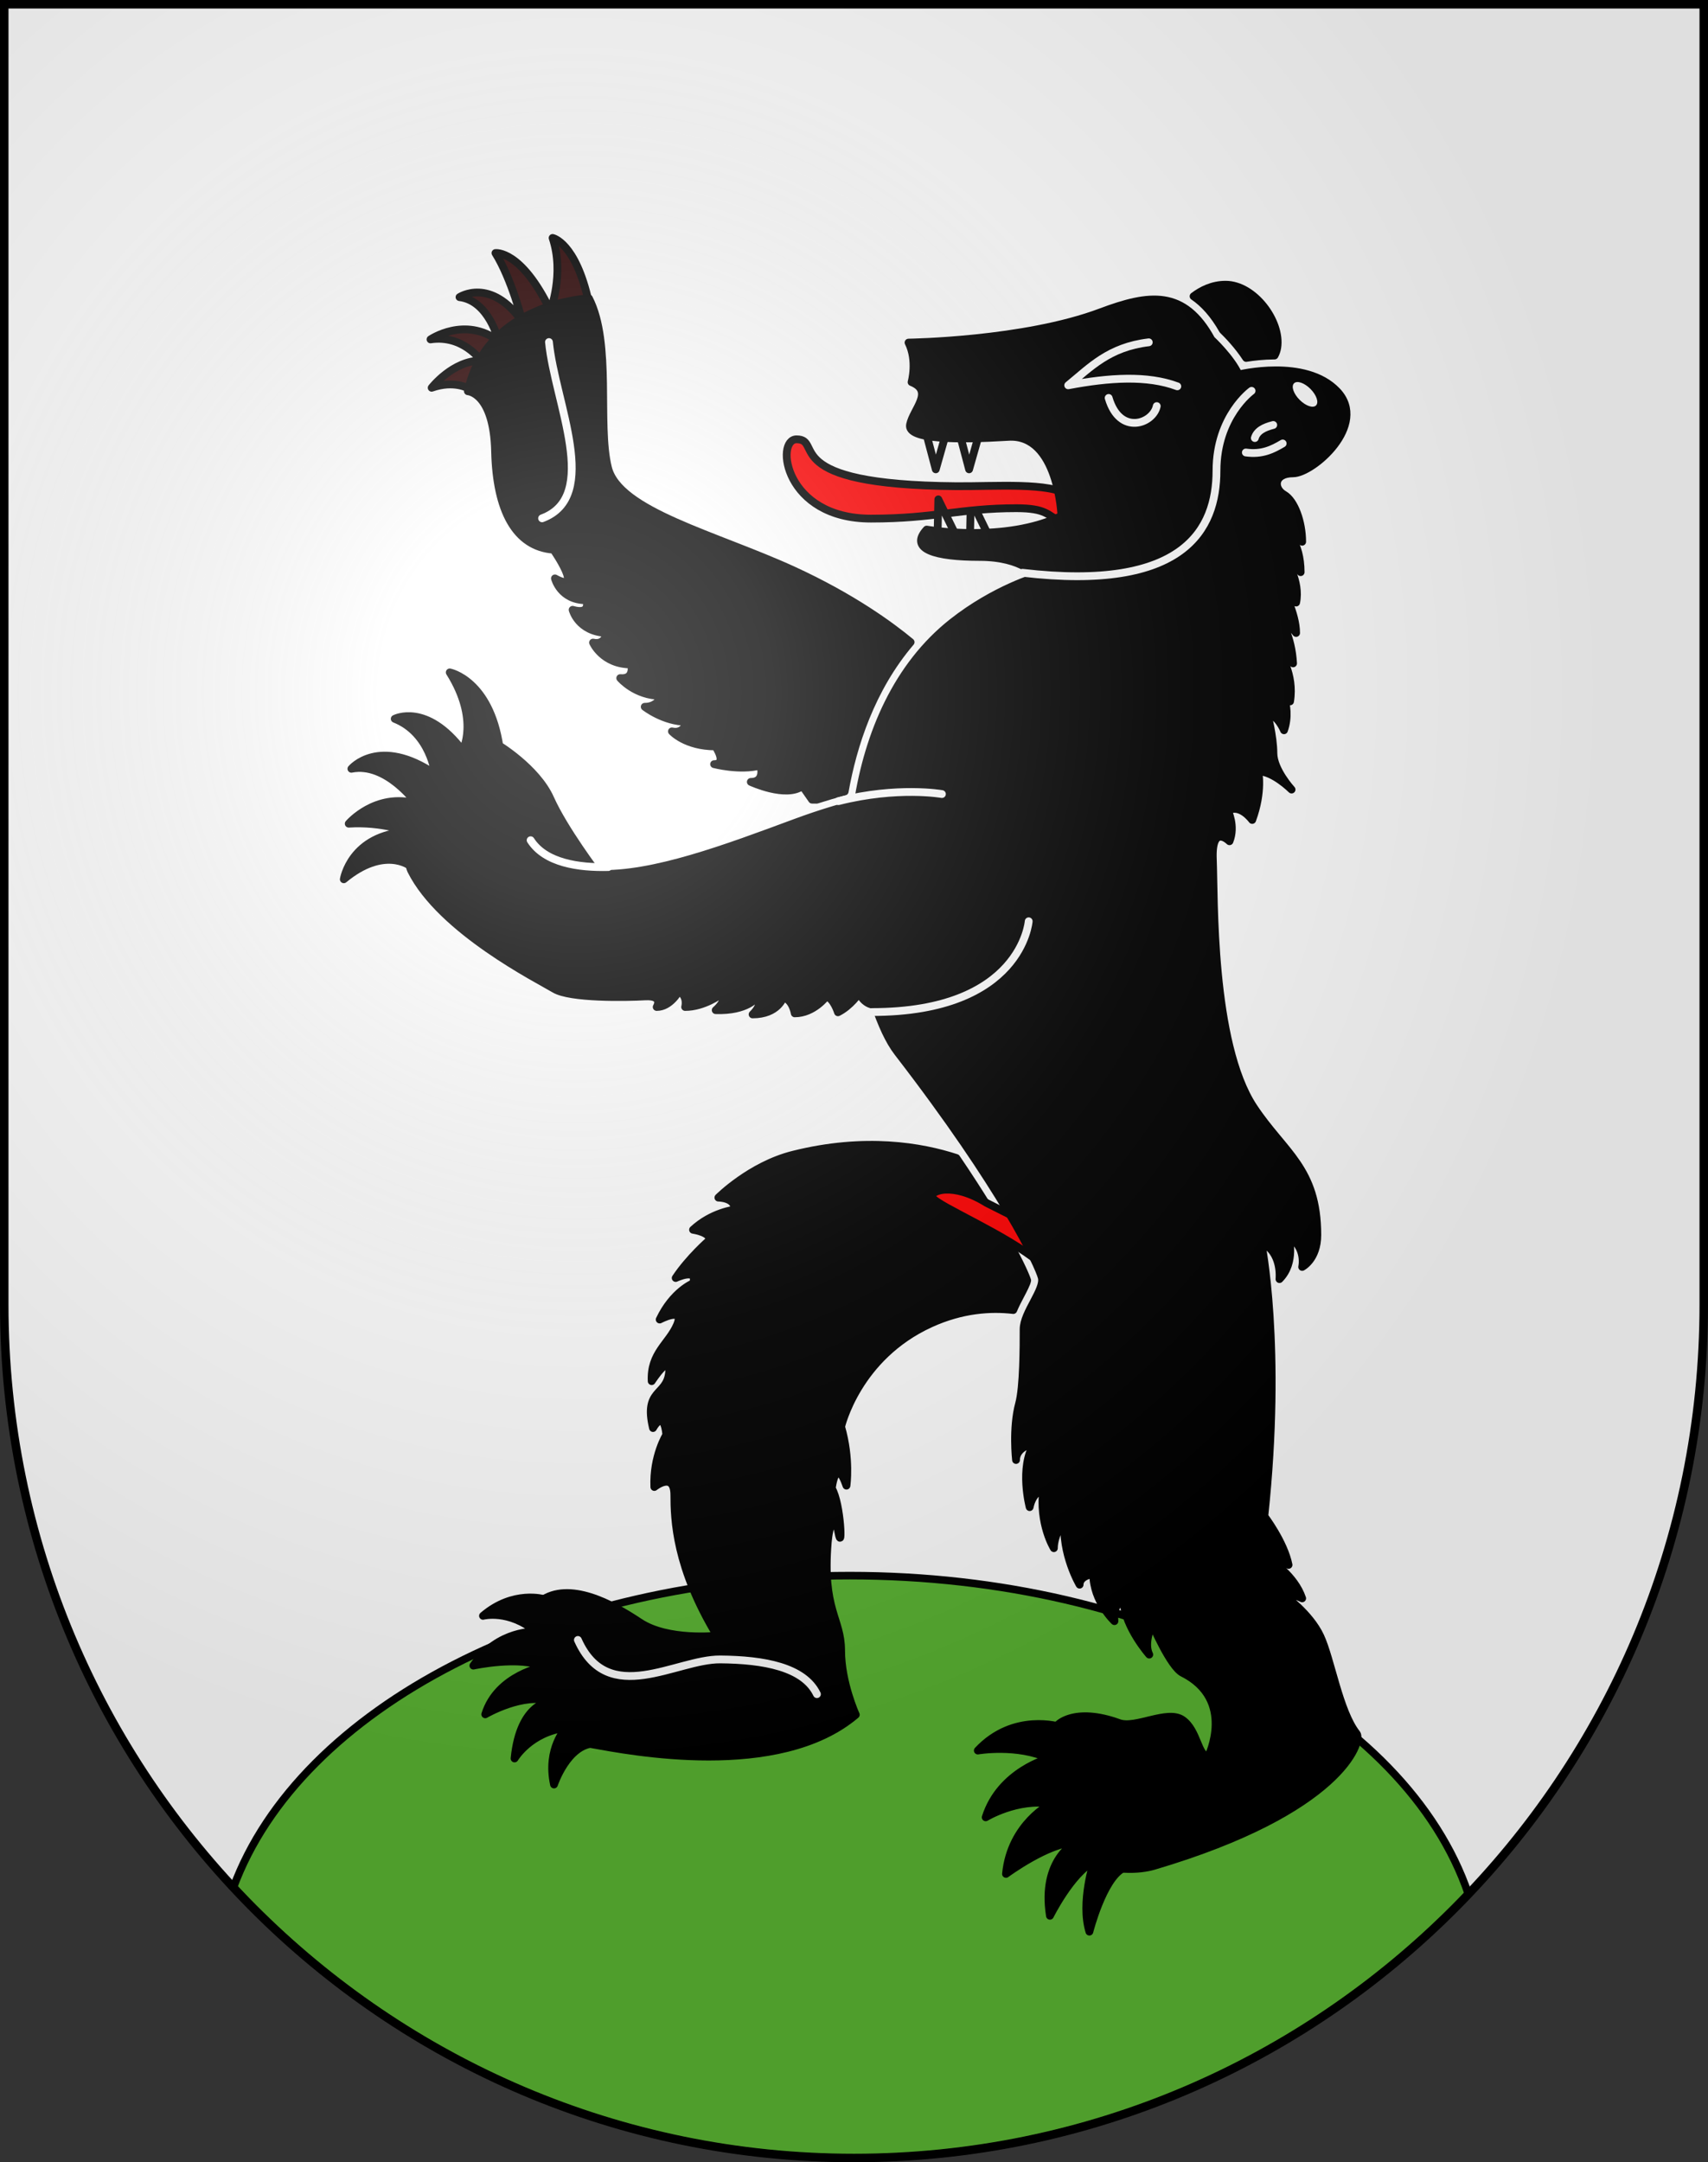 <?xml version="1.0" encoding="UTF-8" standalone="no"?>
<svg
   xmlns:dc="http://purl.org/dc/elements/1.1/"
   xmlns:cc="http://web.resource.org/cc/"
   xmlns:rdf="http://www.w3.org/1999/02/22-rdf-syntax-ns#"
   xmlns:svg="http://www.w3.org/2000/svg"
   xmlns="http://www.w3.org/2000/svg"
   xmlns:xlink="http://www.w3.org/1999/xlink"
   xmlns:sodipodi="http://sodipodi.sourceforge.net/DTD/sodipodi-0.dtd"
   xmlns:inkscape="http://www.inkscape.org/namespaces/inkscape"
   height="763"
   width="603"
   version="1.0"
   id="svg20"
   sodipodi:version="0.32"
   inkscape:version="0.44.1"
   sodipodi:docname="Bühler-coat of arms.svg"
   sodipodi:docbase="F:\MIS DOCUMENTOS\Mis imágenes\Encyclopédie\Escudos de Suiza\Muebles">
  <rect width="100%" height="100%" fill="#333333" stroke="none"/>
  <defs
     id="defs29">
    <linearGradient
       id="linearGradient2893">
      <stop
         style="stop-color:#ffffff;stop-opacity:0.314;"
         offset="0"
         id="stop2895" />
      <stop
         id="stop2897"
         offset="0.19"
         style="stop-color:#ffffff;stop-opacity:0.251;" />
      <stop
         style="stop-color:#6b6b6b;stop-opacity:0.125;"
         offset="0.6"
         id="stop2901" />
      <stop
         style="stop-color:#000000;stop-opacity:0.125;"
         offset="1"
         id="stop2899" />
    </linearGradient>
    <linearGradient
       id="linearGradient2955">
      <stop
         style="stop-color:white;stop-opacity:0;"
         offset="0"
         id="stop2965" />
      <stop
         style="stop-color:black;stop-opacity:0.646;"
         offset="1"
         id="stop2959" />
    </linearGradient>
    <radialGradient
       inkscape:collect="always"
       xlink:href="#linearGradient2893"
       id="radialGradient3236"
       gradientUnits="userSpaceOnUse"
       gradientTransform="matrix(1.215,1.531577e-24,1.464684e-23,1.267,-839.192,-490.489)"
       cx="858.042"
       cy="579.933"
       fx="858.042"
       fy="579.933"
       r="300" />
  </defs>
  <sodipodi:namedview
     inkscape:window-height="682"
     inkscape:window-width="1024"
     inkscape:pageshadow="2"
     inkscape:pageopacity="0.0"
     guidetolerance="10.0"
     gridtolerance="10.0"
     objecttolerance="10.0"
     borderopacity="1.0"
     bordercolor="#666666"
     pagecolor="#ffffff"
     id="base"
     inkscape:zoom="0.48301887"
     inkscape:cx="442.6579"
     inkscape:cy="462.63096"
     inkscape:window-x="-4"
     inkscape:window-y="-4"
     inkscape:current-layer="layer2"
     showgrid="true"
     showguides="true"
     inkscape:guide-bbox="true" />
  <desc
     id="desc22">Coat of Arms of Canton of Freiburg (Fribourg)</desc>
  <g
     inkscape:groupmode="layer"
     id="layer1"
     inkscape:label="Fond écu"
     sodipodi:insensitive="true">
    <path
       id="path1899"
       d="M 1.5,1.5 L 1.5,460.368 C 1.5,626.678 135.815,761.5 301.5,761.5 C 467.185,761.5 601.5,626.678 601.5,460.368 L 601.5,1.5 L 1.5,1.5 z "
       style="fill:white;fill-opacity:1" />
  </g>
  <g
     inkscape:groupmode="layer"
     id="layer2"
     inkscape:label="Meubles"
     sodipodi:insensitive="true">
    <path
       style="opacity:1;fill:#5ab532;fill-opacity:1;fill-rule:evenodd;stroke:black;stroke-width:2.68;stroke-linecap:round;stroke-linejoin:round;stroke-miterlimit:4;stroke-dasharray:none;stroke-opacity:1"
       d="M 300,556 C 194.257,556 105.587,602.992 82.406,666.031 C 137.152,724.769 215.044,761.5 301.5,761.5 C 386.805,761.5 463.783,725.75 518.406,668.375 C 496.581,604.162 407.046,556 300,556 z "
       id="path2216"
       sodipodi:insensitive="true" />
    <g
       id="g4104"
       transform="translate(20,20)">
      <path
         d="M 354.258,589.332 C 354.258,589.332 337.943,584.143 325.211,597.721 C 325.211,597.721 339.138,595.326 350.28,600.517 C 350.28,600.517 333.168,604.911 327.994,621.286 C 327.994,621.286 339.137,614.496 351.075,616.493 C 351.075,616.493 336.891,623.505 335.158,641.256 C 335.158,641.256 350.279,630.074 359.83,630.074 C 359.83,630.074 347.493,636.063 350.677,656.033 C 350.677,656.033 358.237,640.855 366.197,636.861 C 366.197,636.861 361.421,651.24 364.605,661.625 C 364.605,661.625 369.381,642.854 376.544,639.26 C 376.544,639.258 363.014,630.47 354.258,589.332 z "
         id="path1985"
         style="fill:black;fill-opacity:1;stroke:black;stroke-width:2.75;stroke-linecap:round;stroke-linejoin:round;stroke-opacity:1" />
      <path
         d="M 172.121,544.296 C 172.121,544.296 161.26,541.004 150.517,550.192 C 150.517,550.192 159.67,547.797 169.221,555.783 C 169.221,555.783 156.055,554.961 147.118,567.753 C 147.118,567.753 163.65,564.171 172.006,568.165 C 172.006,568.165 155.69,570.961 151.314,584.94 C 151.314,584.94 164.792,577.046 174.567,580.392 C 174.567,580.392 163.649,580.545 161.66,600.515 C 161.66,600.515 167.127,591.2 179.913,589.669 C 179.913,589.669 172.802,596.923 175.586,609.703 C 175.586,609.703 180.29,595.502 189.876,595.214 C 189.877,595.215 176.613,573.545 172.121,544.296 z "
         id="path1987"
         style="fill:black;fill-opacity:1;stroke:black;stroke-width:2.75;stroke-linecap:round;stroke-linejoin:round" />
      <path
         d="M 124.726,285.51 C 124.726,285.51 115.632,278.457 101.375,290.278 C 101.375,290.278 103.854,274.517 124.106,273.479 C 124.106,273.479 114.981,269.909 103.115,270.657 C 103.115,270.657 112.533,259.583 126.998,263.524 C 126.998,263.524 116.46,248.798 104.06,251.287 C 104.06,251.287 113.773,239.673 133.61,253.152 C 133.61,253.152 131.958,238.634 119.352,233.656 C 119.352,233.656 130.511,227.849 143.321,244.856 C 143.321,244.856 149.314,234.071 138.776,217.271 C 138.776,217.271 152.829,219.967 156.34,243.611 C 156.342,243.612 136.504,251.287 124.726,285.51 z "
         id="path1989"
         style="fill:black;fill-opacity:1;stroke:black;stroke-width:2.75;stroke-linecap:round;stroke-linejoin:round" />
      <path
         d="M 145.354,117.049 C 145.354,117.049 140.256,114.064 132.397,116.836 C 132.397,116.836 139.831,107.242 149.814,107.242 C 149.814,107.242 143.477,98.04 131.989,99.764 C 131.989,99.764 144.124,91.458 155.997,100.309 C 155.997,100.309 152.695,86.127 142.228,84.852 C 142.228,84.852 153.215,77.607 164.472,93.597 C 164.472,93.597 160.649,78.461 154.913,69.292 C 154.913,69.292 163.94,68.079 174.296,89.579 C 174.296,89.579 179.342,76.753 175.093,63.961 C 175.093,63.961 183.165,65.453 187.838,86.561 C 187.838,86.561 172.969,89.119 162.772,97.433 C 152.575,105.75 145.354,117.049 145.354,117.049 z "
         id="path1991"
         style="fill:#280000;fill-opacity:1;stroke:black;stroke-width:2.75;stroke-linecap:round;stroke-linejoin:round" />
      <path
         id="path2121"
         d="M 412.677,80.468 C 408.003,80.468 404.167,82.439 401.382,84.55 C 405.082,87.074 408.561,90.902 411.723,96.476 C 413.191,97.889 417.056,101.82 419.952,106.306 C 422.47,105.9 426,105.486 429.971,105.46 C 430.424,104.638 430.76,103.707 430.929,102.641 C 432.368,93.481 422.762,80.468 412.677,80.468 z M 194.646,145.057 C 190.805,129.633 196.087,101.195 187.924,85.288 C 187.924,85.288 151.904,86.733 145.182,118.064 C 145.182,118.064 154.306,118.546 154.788,139.273 C 155.267,160 161.991,173.014 175.438,173.978 C 175.438,173.978 186.483,189.885 175.917,184.1 C 175.917,184.1 177.839,191.812 186.963,191.812 C 186.963,191.812 188.884,197.115 182.16,195.186 C 182.16,195.186 184.081,202.899 194.166,203.38 C 194.166,203.38 193.685,207.719 189.363,206.754 C 189.363,206.754 192.725,214.466 202.81,214.466 C 202.81,214.466 204.251,219.769 198.968,219.286 C 198.968,219.286 204.251,225.553 213.376,225.553 C 213.376,225.553 212.416,229.408 207.614,229.408 C 207.614,229.408 214.336,234.711 222.501,234.711 C 222.501,234.711 221.54,239.049 217.218,238.085 C 217.218,238.085 222.02,243.387 232.585,243.387 C 232.585,243.387 236.908,249.653 232.106,249.653 C 232.106,249.653 241.23,252.063 248.434,250.134 C 248.434,250.134 250.355,255.918 245.073,255.918 C 245.073,255.918 257.56,261.701 263.321,257.363 L 266.684,262.186 C 266.684,262.186 267.307,262.205 268.33,262.207 C 271.654,261.15 274.954,260.183 278.215,259.3 C 281.091,243.149 287.477,223.007 301.491,206.603 C 294.485,200.785 280.766,190.732 259.961,181.206 C 232.585,168.677 198.488,160.483 194.646,145.057 z "
         style="stroke:black;stroke-width:2.75;stroke-linecap:round;stroke-linejoin:round" />
      <path
         d="M 259.997,387.482 C 244.924,391.262 233.619,402.609 233.619,402.609 C 233.619,402.609 239.743,402.609 239.272,406.865 C 239.272,406.865 231.265,407.807 224.671,413.956 C 224.671,413.956 231.265,414.901 230.324,417.738 C 230.324,417.738 223.257,423.883 218.548,430.975 C 218.548,430.975 226.555,427.192 224.671,432.866 C 224.671,432.866 217.605,435.704 212.896,445.63 C 212.896,445.63 221.845,440.903 219.019,447.523 C 216.193,454.142 209.599,457.45 210.07,467.377 C 210.07,467.377 217.135,456.503 216.193,464.54 C 215.251,472.578 207.244,470.215 210.541,483.924 C 210.541,483.924 214.308,476.831 215.25,486.287 C 215.25,486.287 210.539,493.852 211.01,504.723 C 211.01,504.723 218.077,499.05 218.077,507.559 C 218.077,516.07 218.548,533.088 233.148,557.199 C 233.148,557.199 215.721,559.09 205.83,552.471 C 195.938,545.854 180.866,537.818 170.976,544.908 C 161.085,551.998 175.686,593.128 188.874,595.49 C 202.061,597.853 254.815,608.255 282.133,585.089 C 282.133,585.089 276.953,573.745 276.953,562.399 C 276.953,551.054 270.236,548.249 272.242,524.106 C 272.713,518.433 274.597,513.234 276.01,520.798 C 277.423,528.361 276.951,510.869 273.655,505.196 C 273.655,505.196 275.068,493.378 278.836,504.252 C 278.836,504.252 280.249,494.798 276.952,483.452 C 276.952,483.452 282.605,458.87 308.509,447.051 C 319.612,441.986 329.756,441.354 337.733,442.28 C 338.488,440.464 339.408,438.707 340.284,437.049 C 341.179,435.354 342.497,432.845 342.638,431.833 C 341.769,428.959 335.145,414.43 317.627,388.624 C 305.385,384.611 285.392,381.109 259.997,387.482 z "
         id="path1995"
         style="stroke:black;stroke-width:2.75;stroke-linecap:round;stroke-linejoin:round" />
      <polyline
         transform="matrix(0.85,0,0,0.85,100.207,62.793)"
         points="       261.439,126.646 261.792,109.905 269.957,126.646 "
         id="path2252_1_"
         style="fill:white;stroke:black;stroke-width:3.237;stroke-linecap:round;stroke-linejoin:round" />
      <polyline
         transform="matrix(0.85,0,0,0.85,100.207,62.793)"
         points="       256.47,79.983 261.084,97.437 266.052,79.983 "
         id="path2246_1_"
         style="fill:white;stroke:black;stroke-width:3.237;stroke-linecap:round;stroke-linejoin:round" />
      <path
         d="M 354.452,164.235 L 357.6,154.862 C 350.511,150.103 331.808,151.679 317.611,151.568 C 254.054,151.072 270.926,135.021 261.229,135.021 C 253.573,135.021 256.919,163.009 287.486,163.009 C 310.049,163.009 318.983,159.331 338.779,159.331 C 349.386,159.331 349.901,161.782 354.452,164.235 z "
         id="path2266"
         style="fill:red;stroke:black;stroke-width:2.75;stroke-linecap:round;stroke-linejoin:round" />
      <polyline
         transform="matrix(0.85,0,0,0.85,100.207,62.793)"
         points="       247.951,126.646 248.306,109.905 256.47,126.646 "
         id="path2252"
         style="fill:white;stroke:black;stroke-width:3.237;stroke-linecap:round;stroke-linejoin:round" />
      <polyline
         transform="matrix(0.85,0,0,0.85,100.207,62.793)"
         points="       242.628,79.983 247.243,97.437 252.21,79.983 "
         id="path2246"
         style="fill:white;stroke:black;stroke-width:3.237;stroke-linecap:round;stroke-linejoin:round" />
      <path
         d="M 313.802,399.804 C 311.833,399.898 310.323,400.467 309.566,401.061 C 309.517,401.102 309.418,401.21 309.374,401.254 C 309.334,401.294 309.214,401.404 309.181,401.447 C 309.152,401.49 309.107,401.597 309.084,401.642 C 309.064,401.685 309.001,401.79 308.988,401.836 C 308.978,401.878 308.99,401.985 308.988,402.028 C 308.99,402.045 308.986,402.11 308.988,402.124 C 308.99,402.141 308.986,402.207 308.988,402.223 C 308.991,402.238 308.984,402.303 308.988,402.319 C 308.993,402.334 309.079,402.401 309.084,402.415 C 309.091,402.432 309.076,402.497 309.084,402.511 C 309.092,402.526 309.172,402.594 309.181,402.61 C 310.984,405.645 335.338,415.691 347.34,425.772 C 344.633,420.651 341.5,414.598 338.564,409.635 C 338.518,409.607 328.469,404.57 328.425,404.542 C 322.365,400.747 317.26,399.635 313.802,399.804 z "
         id="path2347"
         style="fill:red;stroke:black;stroke-width:2.75;stroke-linecap:round;stroke-linejoin:round" />
      <path
         d="M 191.024,288.357 C 210.427,289.162 236.638,279.275 260.777,270.332 C 269.225,267.204 276.584,265.013 282.811,263.441 C 286.615,238.821 296.772,214.962 316.25,199.602 C 331.216,187.799 346.183,183.508 346.183,183.508 C 346.183,183.508 341.372,176.534 325.871,176.534 C 310.37,176.534 300.75,173.852 307.163,166.878 C 307.163,166.878 334.957,171.706 354.734,162.05 C 354.734,162.05 353.665,133.082 336.026,134.155 C 318.387,135.227 300.214,135.227 301.284,129.862 C 302.352,124.498 309.836,118.061 301.819,114.841 C 301.819,114.841 303.957,107.332 300.751,100.894 C 300.751,100.894 341.491,100.38 368.633,90.164 C 385.738,83.726 398.032,82.117 407.653,99.82 C 407.653,99.82 414.601,106.258 417.273,112.158 C 417.273,112.158 440.791,106.257 452.016,118.06 C 463.24,129.862 443.465,147.029 436.515,147.029 C 429.565,147.029 429.565,152.394 433.308,154.539 C 437.05,156.685 439.722,164.196 439.722,171.17 C 439.722,171.17 438.654,166.879 433.843,166.879 C 433.843,166.879 439.188,171.17 439.188,181.9 C 439.188,181.9 437.049,177.608 433.843,177.072 C 433.843,177.072 439.187,185.118 437.584,192.63 C 437.584,192.63 435.445,187.265 432.774,187.802 C 432.774,187.802 437.584,196.386 437.584,203.36 C 437.584,203.36 433.844,198.531 432.24,199.067 C 432.24,199.067 435.98,204.432 436.515,214.089 C 436.515,214.089 433.842,210.335 431.705,210.335 C 431.705,210.335 437.049,217.845 435.446,227.502 C 435.446,227.502 433.843,220.528 430.636,219.992 C 430.636,219.992 436.515,228.575 433.309,237.695 C 433.309,237.695 431.171,232.33 427.43,231.793 C 427.43,231.793 429.568,239.841 429.568,245.741 C 429.568,251.643 435.982,258.616 435.982,258.616 C 435.982,258.616 429.568,252.179 424.223,252.179 C 424.223,252.179 425.826,259.153 422.085,269.346 C 422.085,269.346 417.808,263.444 413.534,266.127 C 413.534,266.127 416.207,271.492 414.068,276.857 C 414.068,276.857 407.653,270.419 408.188,283.294 C 408.723,296.168 407.564,348.078 422.619,370.738 C 433.309,386.832 445.069,392.196 445.069,415.8 C 445.069,424.385 439.724,427.067 439.724,427.067 C 439.724,427.067 441.328,420.095 434.914,416.339 C 434.914,416.339 437.587,425.457 431.708,431.36 C 431.708,431.36 432.777,421.701 425.293,418.484 C 425.293,418.484 432.777,454.965 426.362,515.047 C 426.362,515.047 433.31,524.167 434.913,532.214 C 434.913,532.214 433.845,531.142 428.499,530.606 C 428.499,530.606 437.049,535.97 439.722,544.017 C 439.722,544.017 435.447,541.87 433.308,542.944 C 433.308,542.944 442.395,549.381 446.137,557.429 C 449.878,565.475 452.756,583.971 458.966,591.763 C 461.103,594.445 453.257,618.97 387.34,638.435 C 378.255,641.12 344.262,642.882 351.53,591.763 C 352.065,588.007 359.64,582.383 375.048,588.007 C 380.928,590.153 392.153,583.177 397.498,586.933 C 402.843,590.689 402.843,599.809 406.585,599.809 C 406.585,599.809 416.46,579.815 397.498,570.302 C 393.221,568.158 386.807,553.135 386.807,553.135 C 386.807,553.135 383.602,559.573 385.739,563.865 C 385.739,563.865 377.188,554.209 376.653,545.089 C 376.653,545.089 372.912,545.089 373.448,552.063 C 373.448,552.063 365.963,545.089 365.963,535.432 C 365.963,535.432 361.153,535.969 361.153,539.186 C 361.153,539.186 354.74,528.456 355.809,516.119 C 355.809,516.119 352.066,521.484 352.066,526.313 C 352.066,526.313 346.721,517.728 348.325,505.389 C 348.325,505.389 344.584,506.463 343.516,511.827 C 343.516,511.827 339.774,497.879 345.119,489.294 C 345.119,489.294 338.704,490.368 338.704,495.196 C 338.704,495.196 337.416,484.022 339.774,475.346 C 341.376,469.446 341.376,454.96 341.376,449.059 C 341.376,443.157 348.861,435.111 347.791,430.819 C 346.721,426.526 333.961,399.242 297.012,351.423 C 293.766,347.221 291.297,341.496 288.857,334.597 C 285.137,334.597 283.276,330.489 283.276,330.489 C 283.276,330.489 280.3,334.969 275.834,337.209 C 275.834,337.209 274.345,332.354 271.74,331.608 C 271.74,331.608 267.277,337.583 260.579,337.583 C 260.579,337.583 259.835,332.727 256.486,331.981 C 256.486,331.981 254.627,337.956 245.697,337.956 C 245.697,337.956 249.789,334.221 247.185,331.981 C 247.185,331.981 243.836,336.836 232.675,336.461 C 232.675,336.461 237.138,332.726 234.534,330.858 C 234.534,330.858 228.582,335.34 221.884,335.34 C 221.884,335.34 223,331.605 219.652,329.738 C 219.652,329.738 216.676,335.34 211.84,335.34 C 211.84,335.34 214.443,331.232 207.747,331.605 C 201.049,331.98 181.33,332.353 175.749,328.993 C 170.167,325.632 135.715,308.377 125.146,287.166 C 122.914,282.686 119.938,247.58 155.657,242.726 C 155.657,242.726 169.422,250.943 174.26,261.773 C 179.092,272.604 191.024,288.357 191.024,288.357 z "
         id="path2003"
         style="stroke:black;stroke-width:2.75;stroke-linecap:round;stroke-linejoin:round" />
      <path
         d="M 343.175,305.096 C 343.175,305.096 340.71,337.128 287.855,337.128"
         id="path2005"
         style="fill:none;stroke:white;stroke-width:2.75;stroke-linecap:round;stroke-linejoin:round" />
      <path
         d="M 194.747,285.963 C 184.357,286.223 172.48,284.547 167.334,276.495"
         id="path2007"
         style="fill:none;stroke:white;stroke-width:2.75;stroke-linecap:round;stroke-linejoin:round" />
      <path
         d="M 312.543,260.207 C 312.543,260.207 296.96,257.411 276.025,262.701"
         id="path2009"
         style="fill:none;stroke:white;stroke-width:2.75;stroke-linecap:round;stroke-linejoin:round" />
      <path
         d="M 173.81,100.702 C 175.903,122.054 192.209,155.174 171.38,162.903"
         id="path2235"
         style="fill:none;stroke:white;stroke-width:2.75;stroke-linecap:round;stroke-linejoin:round" />
      <path
         d="M 371.403,120.424 C 375.33,133.824 387.087,129.517 388.384,123.301"
         id="path2244"
         style="fill:none;stroke:white;stroke-width:2.75;stroke-linecap:round;stroke-linejoin:round" />
      <path
         d="M 423.01,134.579 C 423.737,132.077 426.256,130.773 429.511,129.963"
         id="path2258"
         style="fill:none;stroke:white;stroke-width:2.75;stroke-linecap:round;stroke-linejoin:round;stroke-opacity:1" />
      <path
         d="M 419.838,139.672 C 425.499,140.474 429.261,138.609 432.843,136.488"
         id="path2260"
         style="fill:none;stroke:white;stroke-width:2.75;stroke-linecap:round;stroke-linejoin:round;stroke-opacity:1" />
      <path
         d="M 385.566,100.792 C 371.396,102.491 364.872,109.669 357.121,115.969 C 371.586,113.237 385.003,112.35 395.647,116.33"
         id="path2227"
         style="fill:none;stroke:white;stroke-width:2.75;stroke-linecap:round;stroke-linejoin:round;stroke-opacity:1" />
      <path
         d="M 444.616,123.065 C 443.566,124.13 440.973,123.248 438.825,121.097 C 436.676,118.945 435.787,116.338 436.84,115.273 C 436.84,115.271 436.844,115.268 436.846,115.265 C 437.898,114.201 440.49,115.083 442.639,117.234 C 444.788,119.385 445.676,121.993 444.625,123.057 C 444.623,123.06 444.62,123.063 444.616,123.065 z "
         id="path2264"
         style="fill:white" />
      <path
         d="M 341.008,182.118 C 398.033,188.809 409.474,166.855 409.474,146.089 C 409.474,126.825 421.866,117.921 421.866,117.921"
         nodetypes="csc"
         id="path2229"
         style="fill:none;stroke:white;stroke-width:2.75;stroke-linecap:round;stroke-linejoin:round" />
      <path
         sodipodi:nodetypes="csc"
         id="path2247"
         d="M 184.018,558.697 C 194.73,582.647 218.707,565.438 234.293,565.571 C 249.589,565.698 263.778,568.221 268.416,577.829"
         style="fill:none;fill-rule:evenodd;stroke:white;stroke-width:2.75;stroke-linecap:round;stroke-linejoin:round;stroke-miterlimit:4;stroke-dasharray:none;stroke-opacity:1" />
    </g>
  </g>
  <g
     inkscape:groupmode="layer"
     id="layer3"
     inkscape:label="Reflet final"
     style="display:inline"
     sodipodi:insensitive="true">
    <path
       style="fill:url(#radialGradient3236);fill-opacity:1"
       d="M 1.5,1.5 L 1.5,460.368 C 1.5,626.679 135.815,761.5 301.5,761.5 C 467.185,761.5 601.5,626.679 601.5,460.368 L 601.5,1.5 L 1.5,1.5 z "
       id="path2346" />
  </g>
  <g
     inkscape:groupmode="layer"
     id="layer4"
     inkscape:label="Contour final"
     style="display:inline"
     sodipodi:insensitive="true">
    <path
       style="fill:none;fill-opacity:1;stroke:black;stroke-width:3;stroke-miterlimit:4;stroke-dasharray:none;stroke-opacity:1"
       d="M 1.5,1.5 L 1.5,460.368 C 1.5,626.679 135.815,761.5 301.5,761.5 C 467.185,761.5 601.5,626.679 601.5,460.368 L 601.5,1.5 L 1.5,1.5 z "
       id="path3239" />
  </g>
</svg>
